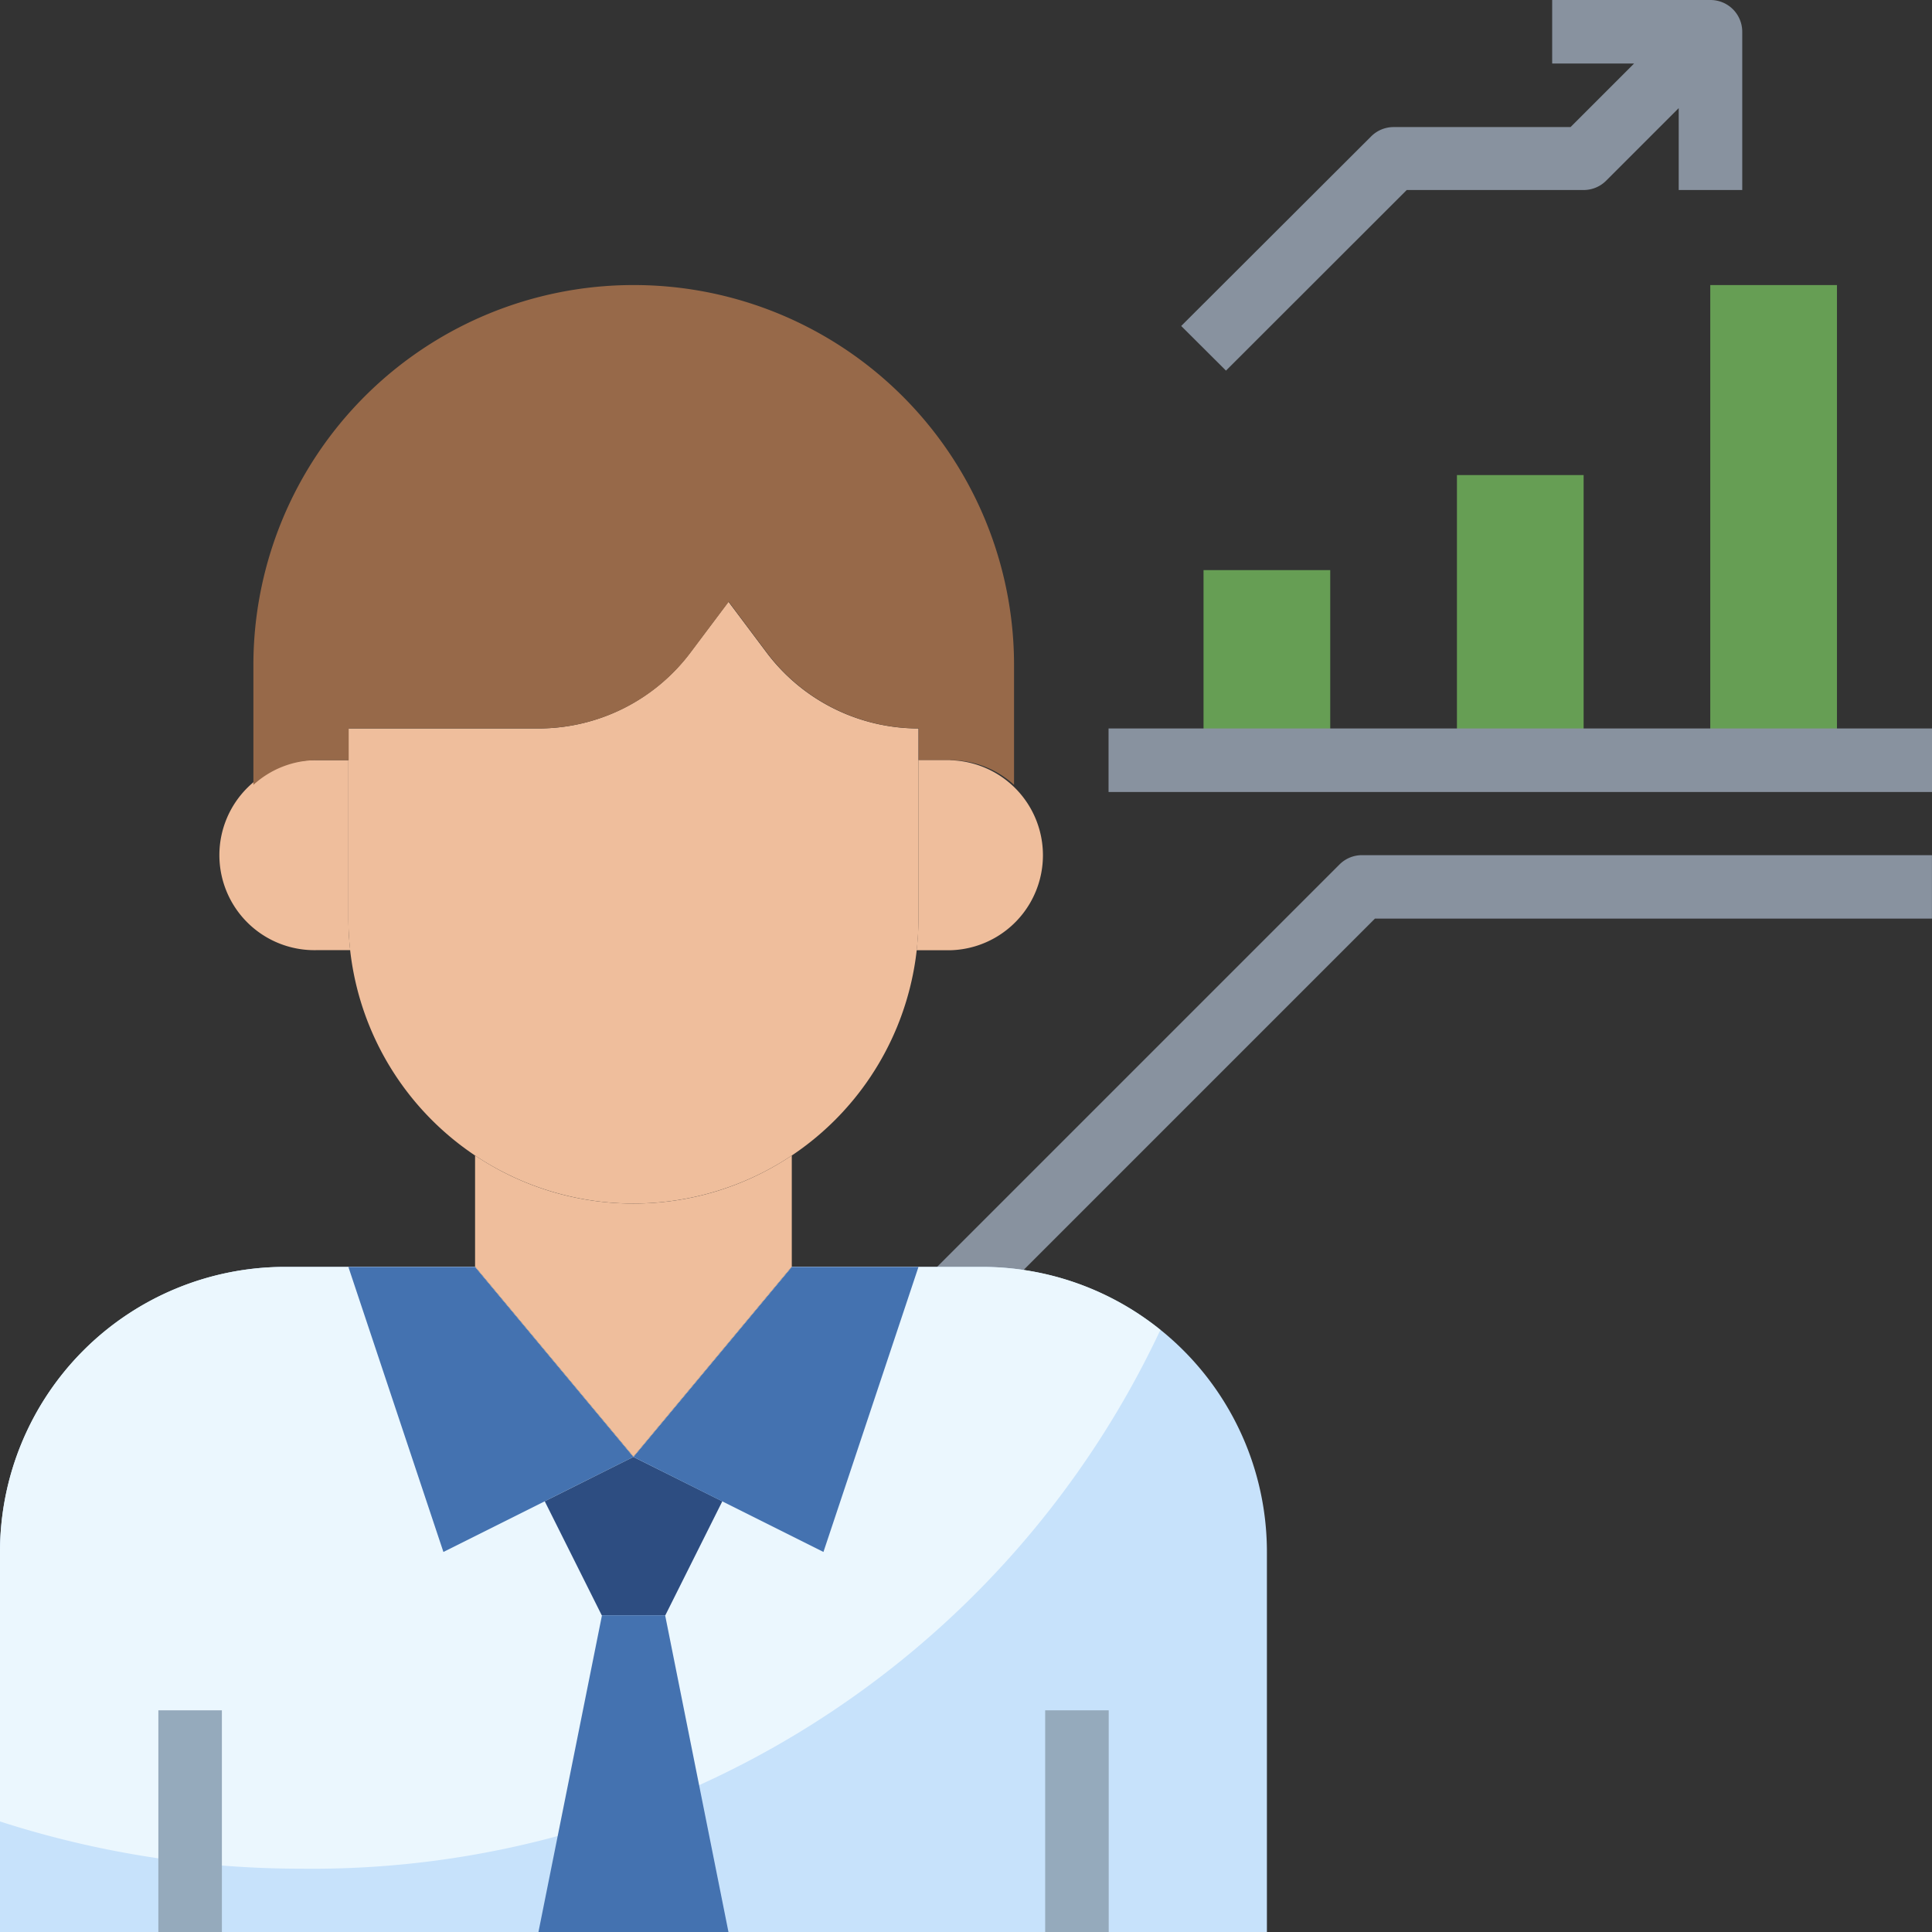 <svg xmlns="http://www.w3.org/2000/svg" width="36.491" height="36.491" viewBox="0 0 36.491 36.491">
  <rect x="0" y="0" width="36.491" height="36.491" fill="#333333" stroke="none"/>
  <g id="increase" transform="translate(-2 -1)">
    <g id="Group_95" data-name="Group 95" transform="translate(24.732 6.384)">
      <path id="Path_329" data-name="Path 329" d="M56,10h2.393v8.973H56Z" transform="translate(-46.429 -10)" fill="#669e54"/>
      <path id="Path_330" data-name="Path 330" d="M48,16h2.393v5.384H48Z" transform="translate(-43.214 -12.411)" fill="#669e54"/>
      <path id="Path_331" data-name="Path 331" d="M40,19h2.393v3.589H40Z" transform="translate(-40 -13.616)" fill="#669e54"/>
    </g>
    <g id="Group_96" data-name="Group 96" transform="translate(19.524 1)">
      <path id="Path_332" data-name="Path 332" d="M39.07,28.175l-7.777,7.777.846.846,7.6-7.6h10.52V28H39.493A.6.6,0,0,0,39.07,28.175Z" transform="translate(-31.293 -11.848)" fill="#88929f"/>
      <path id="Path_333" data-name="Path 333" d="M37,24H52.554v1.2H37Z" transform="translate(-33.586 -10.241)" fill="#88929f"/>
      <path id="Path_334" data-name="Path 334" d="M43.553,4.589h3.342a.6.6,0,0,0,.423-.175l1.372-1.372V4.589h1.2V1.6a.6.6,0,0,0-.6-.6H46.3V2.2h1.547l-1.2,1.2H43.305a.6.6,0,0,0-.423.175L39.293,7.157,40.139,8Z" transform="translate(-34.507 -1)" fill="#88929f"/>
    </g>
    <path id="Path_335" data-name="Path 335" d="M20.545,41H16.955l-2.991,3.589L10.973,41H7.384A5.384,5.384,0,0,0,2,46.384v7.179H25.929V46.384A5.384,5.384,0,0,0,20.545,41Z" transform="translate(0 -16.071)" fill="#c7e2fb"/>
    <path id="Path_336" data-name="Path 336" d="M7.683,52.366A17.692,17.692,0,0,0,23.917,42.19,5.357,5.357,0,0,0,20.545,41H16.955l-2.991,3.589L10.973,41H7.384A5.384,5.384,0,0,0,2,46.384v5.09A18.483,18.483,0,0,0,7.683,52.366Z" transform="translate(0 -16.071)" fill="#ebf7fe"/>
    <path id="Path_337" data-name="Path 337" d="M18.384,44.589,15.393,41H13l1.795,5.384Z" transform="translate(-4.42 -16.071)" fill="#4472b0"/>
    <g id="Group_97" data-name="Group 97" transform="translate(12.289 28.518)">
      <path id="Path_338" data-name="Path 338" d="M20.875,47l-1.675.838,1.077,2.154h1.2l1.077-2.154Z" transform="translate(-19.2 -47)" fill="#2d4d81"/>
    </g>
    <path id="Path_339" data-name="Path 339" d="M22,44.589,24.991,41h2.393l-1.795,5.384Z" transform="translate(-8.036 -16.071)" fill="#4472b0"/>
    <path id="Path_340" data-name="Path 340" d="M22.589,57.982,21.393,52H20.2L19,57.982Z" transform="translate(-6.83 -20.491)" fill="#4472b0"/>
    <g id="Group_98" data-name="Group 98" transform="translate(21.741 33.304)">
      <path id="Path_341" data-name="Path 341" d="M35,55h1.2v4.188H35Z" transform="translate(-35 -55)" fill="#95aabc"/>
    </g>
    <g id="Group_99" data-name="Group 99" transform="translate(4.991 33.304)">
      <path id="Path_342" data-name="Path 342" d="M7,55H8.2v4.188H7Z" transform="translate(-7 -55)" fill="#95aabc"/>
    </g>
    <path id="Path_343" data-name="Path 343" d="M23.768,22.393v3.589a5.384,5.384,0,1,1-10.768,0V22.393h3.589a3.589,3.589,0,0,0,2.871-1.436L20.179,20l.718.957A3.589,3.589,0,0,0,23.768,22.393Z" transform="translate(-4.42 -7.634)" fill="#efbe9c"/>
    <path id="Path_344" data-name="Path 344" d="M11.393,27.991V25h-.6a1.795,1.795,0,1,0,0,3.589h.634A5.345,5.345,0,0,1,11.393,27.991Z" transform="translate(-2.812 -9.643)" fill="#efbe9c"/>
    <path id="Path_345" data-name="Path 345" d="M17.179,10A7.179,7.179,0,0,0,10,17.179v2.261a1.781,1.781,0,0,1,1.2-.466h.6v-.6h3.589a3.589,3.589,0,0,0,2.871-1.436l.718-.957.718.957a3.589,3.589,0,0,0,2.871,1.436v.6h.6a1.781,1.781,0,0,1,1.2.466V17.179A7.179,7.179,0,0,0,17.179,10Z" transform="translate(-3.214 -3.616)" fill="#976949"/>
    <path id="Path_346" data-name="Path 346" d="M31.575,25h-.6v2.991a5.345,5.345,0,0,1-.035.6h.634a1.795,1.795,0,0,0,0-3.589Z" transform="translate(-11.628 -9.643)" fill="#efbe9c"/>
    <path id="Path_347" data-name="Path 347" d="M19.991,38.39A5.355,5.355,0,0,1,17,37.482v2.1l2.991,3.589,2.991-3.589v-2.1A5.355,5.355,0,0,1,19.991,38.39Z" transform="translate(-6.027 -14.658)" fill="#efbe9c"/>
  </g>
</svg>
